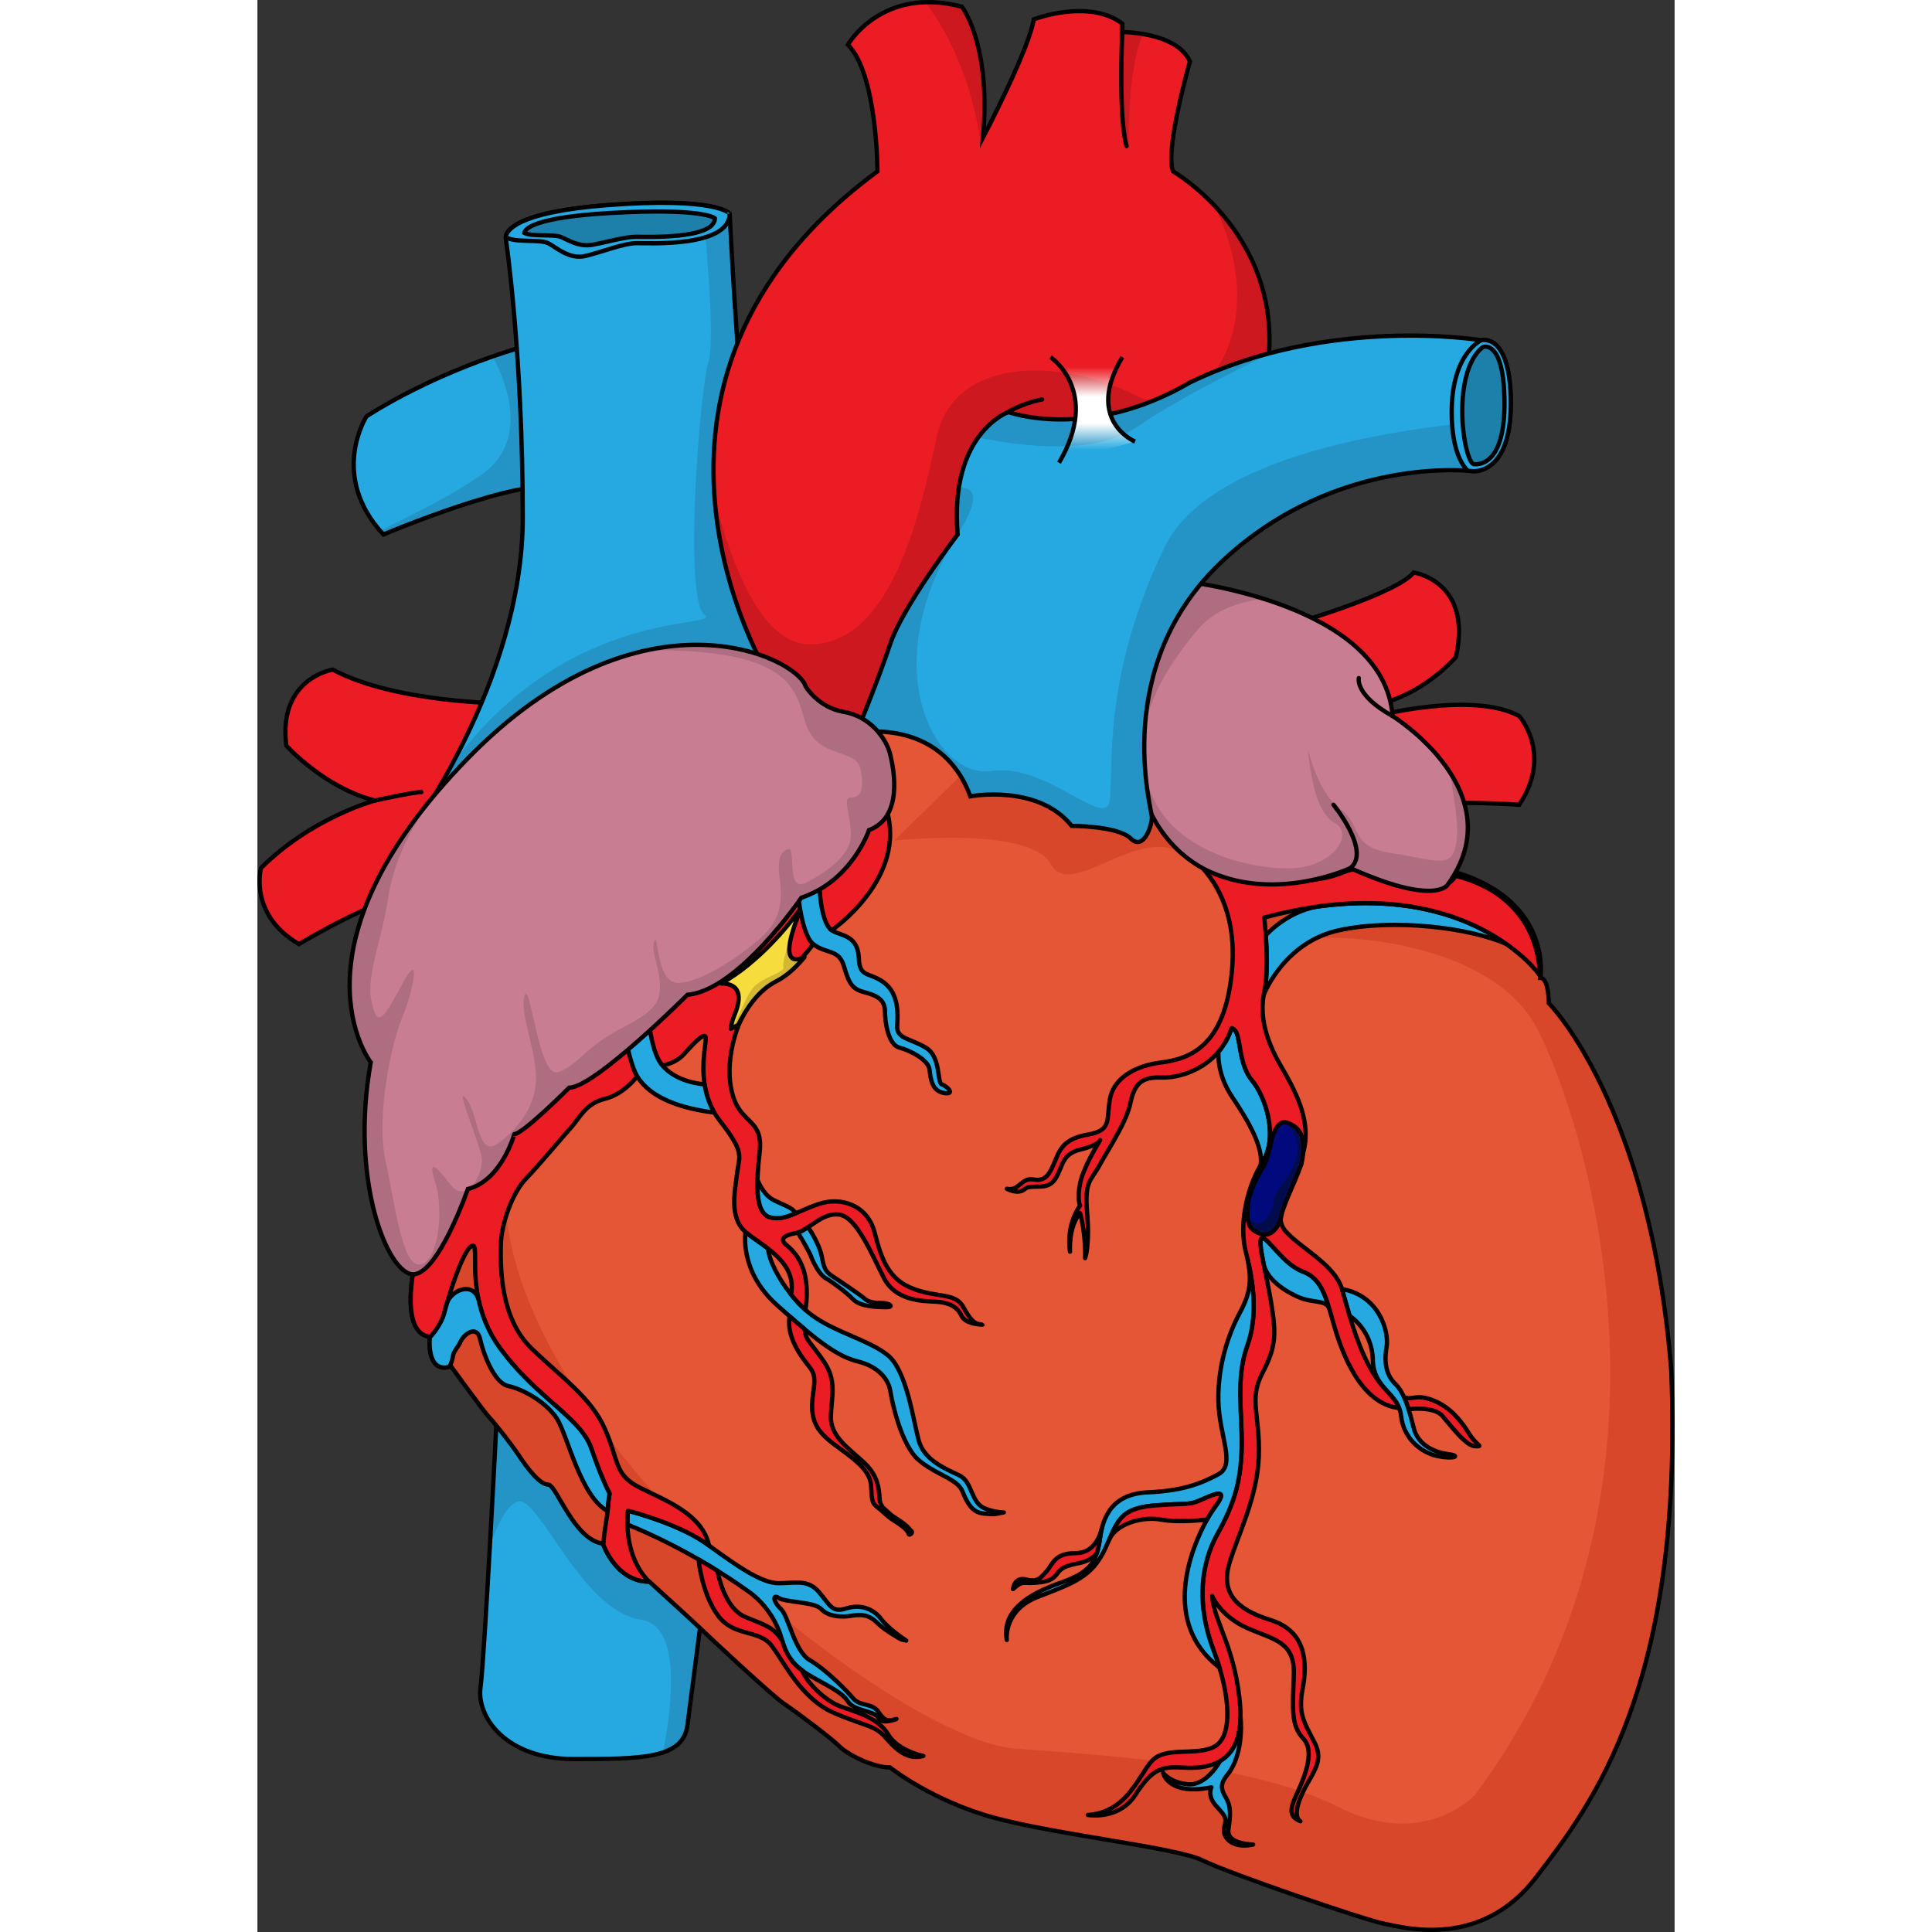 <?xml version="1.0" encoding="utf-8"?>
<!-- Created by: Science Figures, www.sciencefigures.org, Generator: Science Figures Editor -->
<svg version="1.1" id="Layer_1" xmlns="http://www.w3.org/2000/svg" xmlns:xlink="http://www.w3.org/1999/xlink" 
	 width="800px" height="800px" viewBox="0 0 330.833 451.016" enable-background="new 0 0 330.833 451.016"
	 xml:space="preserve">
<rect x="0" y="0" width="330.833" height="451.016" fill="#333333" stroke="none"/>
<g>
	<g>
		<path fill="#26A9E0" d="M63.915,80.421c0,0-19.714,4.929-38.443,16.757c0,0-8.871,13.8,3.943,27.6c0,0,32.529-13.8,41.4-10.843
			C79.686,116.893,81.658,77.464,63.915,80.421z"/>
		<path fill="#2394C5" d="M70.815,113.936c8.871,2.957,10.843-36.472-6.9-33.515c0,0-3.512,0.88-8.968,2.78
			c3.664,7.004,8.303,20.103-2.861,27.778c-8.951,6.154-17.58,9.767-23.374,13.003c0.231,0.266,0.455,0.531,0.702,0.797
			C29.414,124.779,61.943,110.979,70.815,113.936z"/>
		<path fill="none" stroke="#000000" stroke-miterlimit="10" d="M63.915,80.421c0,0-19.714,4.929-38.443,16.757
			c0,0-8.871,13.8,3.943,27.6c0,0,32.529-13.8,41.4-10.843C79.686,116.893,81.658,77.464,63.915,80.421z"/>
	</g>
	<g>
		<path fill="#26A9E0" d="M56.029,327.837c0,0-3.008,59.497-3.943,66.043c-0.986,6.9,5.914,16.757,21.686,16.757
			s25.629,0,26.614-7.886l6.9-53.229C107.286,349.523,87.572,316.994,56.029,327.837z"/>
		<path fill="#2394C5" d="M100.386,402.752l6.9-53.229c0,0-19.714-32.529-51.258-21.686c0,0-0.833,16.471-1.758,33.033
			c1.622-4.631,4.008-9.826,6.687-10.362c4.929-0.986,14.786,25.629,28.586,27.6c9.359,1.337,7.384,19.448,5.143,30.966
			C97.989,407.959,99.974,406.052,100.386,402.752z"/>
		<path fill="none" stroke="#000000" stroke-miterlimit="10" d="M56.029,327.837c0,0-3.008,59.497-3.943,66.043
			c-0.986,6.9,5.914,16.757,21.686,16.757s25.629,0,26.614-7.886l6.9-53.229C107.286,349.523,87.572,316.994,56.029,327.837z"/>
	</g>
	<path fill="#EC1C24" stroke="#000000" stroke-miterlimit="10" d="M58,164.208c0,0-25.629,0-40.415-7.886
		c0,0-12.814,1.971-10.843,17.743c0,0,8.871,9.857,20.7,12.814c0,0-14.786,3.943-26.614,15.772c0,0-2.957,10.843,8.871,17.743
		c0,0,19.714-11.829,25.629-10.843c5.914,0.986,21.686-18.729,21.686-18.729L58,164.208z"/>
	<g>
		<path fill="#26A9E0" d="M35.329,194.765c0,0,26.614-35.486,26.614-73.929S58,55.778,58,55.778s-1.971-5.914,23.657-7.886
			s28.586,1.971,28.586,1.971s1.971,39.429,2.957,39.429c0.986,0,19.714,52.243,19.714,52.243l-2.957,34.5l-36.472,24.643
			l-39.429,5.914L35.329,194.765z"/>
		<path fill="#2394C5" d="M113.201,89.293c-0.986,0-2.957-39.429-2.957-39.429s-0.935-1.246-6.304-1.987
			c1.019,10.573,2.85,32.066,1.376,36.487c-1.971,5.914-5.914,55.2-0.986,59.143c4.312,3.449-31.516-2.471-58.965,35.073
			c-4.008,7.416-7.581,12.723-9.163,14.97c-0.228,0.444-0.458,0.881-0.684,1.334l18.54,11.709l39.429-5.914l36.472-24.643
			l2.957-34.5C132.915,141.536,114.187,89.293,113.201,89.293z"/>
		<path fill="none" stroke="#000000" stroke-miterlimit="10" d="M35.329,194.765c0,0,26.614-35.486,26.614-73.929
			S58,55.778,58,55.778s-1.971-5.914,23.657-7.886s28.586,1.971,28.586,1.971s1.971,39.429,2.957,39.429
			c0.986,0,19.714,52.243,19.714,52.243l-2.957,34.5l-36.472,24.643l-39.429,5.914L35.329,194.765z"/>
	</g>
	<path fill="#26A9E0" stroke="#000000" stroke-miterlimit="10" d="M81.658,47.892c-21.383,1.645-23.551,6.032-23.683,7.441
		c1.997,1.43,7.912,0.445,9.883,1.43s4.929,3.943,8.871,2.957s8.871-2.957,11.829-2.957c2.957,0,21.686,0.986,21.686-6.9
		C110.244,49.864,107.286,45.921,81.658,47.892z"/>
	<path fill="#1C80AB" stroke="#000000" stroke-miterlimit="10" d="M82.469,49.717c-18.196,1.031-20.04,3.781-20.153,4.665
		c1.7,0.897,6.732,0.279,8.41,0.897c1.678,0.618,4.194,2.472,7.549,1.854c3.355-0.618,7.549-1.854,10.065-1.854
		s18.453,0.618,18.453-4.326C106.794,50.953,104.277,48.481,82.469,49.717z"/>
	<path fill="#EC1C24" stroke="#000000" stroke-miterlimit="10" d="M261.059,167.165c0,0,22.672-5.914,33.515,0
		c0,0,7.886,8.871,0,20.7c0,0-14.786-0.986-21.686,0C265.988,188.851,252.187,170.122,261.059,167.165z"/>
	<path fill="#EC1C24" stroke="#000000" stroke-miterlimit="10" d="M242.33,145.479c0,0,23.657-6.9,27.6-11.829
		c0,0,13.8,1.971,9.857,19.714c0,0-9.857,11.829-24.643,11.829C240.359,165.193,242.33,145.479,242.33,145.479z"/>
	<g>
		<path fill="#E45635" d="M37.3,292.351c0,0-4.929,18.729,2.957,19.714c0,0-0.986,8.871,4.929,6.9c0,0,7.886,10.843,8.871,11.829
			s4.929,5.914,6.9,8.871c1.971,2.957,4.929,6.9,6.9,6.9s5.914,12.814,12.814,13.8c0,0,2.957,8.871,10.843,8.871
			c0,0,10.843,9.857,11.829,10.843c0.986,0.986,16.757,15.772,19.714,17.743c2.957,1.971,10.843,7.886,12.814,9.857
			c1.971,1.971,7.886,4.929,11.829,4.929c0,0,9.857,7.886,24.643,11.829c14.786,3.943,42.386,6.9,48.3,9.857
			c5.914,2.957,37.457,13.8,42.386,14.786c4.929,0.986,22.672,5.914,35.486-10.843c12.814-16.757,34.5-44.357,31.543-118.287
			c-4.929-62.1-28.586-85.758-28.586-85.758s0-5.914-1.971-5.914c0,0,2.957-17.743-19.714-24.643
			c-22.672-6.9-99.558-45.343-127.158-36.472S39.272,238.137,37.3,292.351z"/>
		<path fill="#D9472B" d="M330.059,319.952c-4.929-62.1-28.586-85.758-28.586-85.758s0-5.914-1.971-5.914
			c0,0,2.957-17.743-19.714-24.643c-17.497-5.325-67.283-29.434-101.786-36.085l-29.338,28.672c0,0,31.566-3.43,36.495,5.441
			s20.7-9.857,31.543-1.971c10.843,7.886,10.843,26.614,17.743,21.686c6.9-4.929,52.736-4.436,64.565,19.222
			s37.457,108.429-14.786,178.416c0,0-11.829,12.814-31.543,2.957s-49.286-11.829-75.901-13.8
			C150.165,406.202,62.929,338.68,58,282.494c-1.185-13.511-4.597-21.483-9.091-25.813c-6.831,11.847-11.183,23.943-11.61,35.671
			c0,0-4.929,18.729,2.957,19.714c0,0-0.986,8.871,4.929,6.9c0,0,7.886,10.843,8.871,11.829s4.929,5.914,6.9,8.871
			c1.971,2.957,4.929,6.9,6.9,6.9s5.914,12.814,12.814,13.8c0,0,2.957,8.871,10.843,8.871c0,0,10.843,9.857,11.829,10.843
			c0.986,0.986,16.757,15.772,19.714,17.743c2.957,1.971,10.843,7.886,12.814,9.857c1.971,1.971,7.886,4.929,11.829,4.929
			c0,0,9.857,7.886,24.643,11.829c14.786,3.943,42.386,6.9,48.3,9.857c5.914,2.957,37.457,13.8,42.386,14.786
			c4.929,0.986,22.672,5.914,35.486-10.843C311.331,421.481,333.017,393.881,330.059,319.952z"/>
		<path fill="none" stroke="#000000" stroke-miterlimit="10" d="M37.3,292.351c0,0-4.929,18.729,2.957,19.714
			c0,0-0.986,8.871,4.929,6.9c0,0,7.886,10.843,8.871,11.829s4.929,5.914,6.9,8.871c1.971,2.957,4.929,6.9,6.9,6.9
			s5.914,12.814,12.814,13.8c0,0,2.957,8.871,10.843,8.871c0,0,10.843,9.857,11.829,10.843c0.986,0.986,16.757,15.772,19.714,17.743
			c2.957,1.971,10.843,7.886,12.814,9.857c1.971,1.971,7.886,4.929,11.829,4.929c0,0,9.857,7.886,24.643,11.829
			c14.786,3.943,42.386,6.9,48.3,9.857c5.914,2.957,37.457,13.8,42.386,14.786c4.929,0.986,22.672,5.914,35.486-10.843
			c12.814-16.757,34.5-44.357,31.543-118.287c-4.929-62.1-28.586-85.758-28.586-85.758s0-5.914-1.971-5.914
			c0,0,2.957-17.743-19.714-24.643c-22.672-6.9-99.558-45.343-127.158-36.472S39.272,238.137,37.3,292.351z"/>
	</g>
	<g>
		<g>
			<path fill="#EC1C24" stroke="#000000" stroke-linecap="round" stroke-linejoin="round" stroke-miterlimit="10" d="
				M284.265,337.619c-0.799-0.029-1.751-0.664-2.751-1.578c-1.712-1.568-3.548-3.952-4.867-5.473
				c-2.077-2.403-7.915-1.587-7.915-1.587c-0.317-1.008-0.663-1.96-1.057-2.817c2.011,0.808,2.722-0.884,6.895,0.779
				c3.827,1.539,6.233,4.521,7.898,7.107c0.152,0.231,0.297,0.462,0.431,0.684C284.581,337.466,286.429,337.705,284.265,337.619z"/>
			<path fill="#26A9E0" stroke="#000000" stroke-linecap="round" stroke-linejoin="round" stroke-miterlimit="10" d="
				M275.609,339.947c-0.944-0.185-1.923-0.528-2.885-1.039c-2.771-1.471-5.279-4.28-5.733-8.339
				c-0.076-0.692-0.239-1.317-0.46-1.875c-0.721-1.816-2.087-3.087-3.347-4.539c-0.01-0.01-0.017-0.019-0.017-0.029
				c-1.434-1.636-2.712-3.52-2.78-6.703c-0.163-6.887-5.281-10.157-5.281-10.157l-0.105,0.029c-0.713-2.357-1.308-4.568-1.828-6.376
				c8.733,1.519,11.061,9.936,10.416,13.619c-0.643,3.691,0,6.577,2.087,8.578c0.789,0.76,1.444,1.809,2.001,3.048
				c0.394,0.857,0.74,1.809,1.057,2.817c0.435,1.356,0.808,2.819,1.183,4.309c0.694,2.771,2.656,4.406,4.809,5.31
				c0,0,0.01,0,0.029,0.01c1.088,0.451,2.213,0.721,3.26,0.855C281.139,339.869,279.293,340.667,275.609,339.947z"/>
			<path fill="#26A9E0" stroke="#000000" stroke-linecap="round" stroke-linejoin="round" stroke-miterlimit="10" d="
				M291.554,220.373c-8.414-3.769-26.207-6.011-39.104-3.202c-12.492,2.722-17.245,14.348-17.532,15.069
				c0.029-0.239,0.076-0.49,0.134-0.731c0.789-3.548,0.608-9.281,0.356-13.167c0,0,4.472-5.22,11.696-6.654
				c0.845-0.124,1.682-0.229,2.51-0.326C270.097,209.015,283.688,214.805,291.554,220.373z"/>
			<path fill="#26A9E0" stroke="#000000" stroke-linecap="round" stroke-linejoin="round" stroke-miterlimit="10" d="
				M244.036,296.831c3.569,1.337,4.904,4.338,6.184,8.665c-0.828-2.211-3.742-1.115-7.474-2.817
				c-3.835-1.76-7.202-4.482-7.857-7.608c0-0.008,0-0.008,0-0.017c-0.713-3.55-1.105-6.136-0.241-6.031
				C236.177,289.215,239.544,295.149,244.036,296.831z"/>
			<path fill="#26A9E0" stroke="#000000" stroke-linecap="round" stroke-linejoin="round" stroke-miterlimit="10" d="
				M232.167,252.188c3.212,3.847,6.233,13.147,2.481,19.071c-0.153,0.251-0.307,0.499-0.46,0.75
				c0.721-4.193-2.992-10.53-6.666-15.974c-3.684-5.454-3.163-10.511-3.163-10.511c0.152-0.185,0.297-0.365,0.441-0.55
				c3.367-4.491,1.923-5.771,3.367-4.491C229.608,241.773,228.965,248.342,232.167,252.188z"/>
			<path fill="#EC1C24" stroke="#000000" stroke-linecap="round" stroke-linejoin="round" stroke-miterlimit="10" d="
				M279.746,204.458c-0.781,1.193-1.694,1.941-2.675,2.116c-6.501,1.152-17.301-1.867-19.619-3.145
				c-1.018-0.558-1.809-0.511-2.778-0.221c0,0.01-0.01,0.01-0.01,0.01c-1.251,0.385-2.79,1.203-5.463,1.731
				c-4.193,0.818-19.504,3.347-30.555-4.193c1.088,0.828,10.388,8.414,8.877,25.63c-1.605,18.274-10.231,20.832-16.571,21.64
				c-1.991,0.249-3.827,0.721-5.442,1.403c-3.53,1.482-5.965,3.954-6.522,7.253c-0.798,4.809,0.482,7.212-5.125,8.174
				c-5.606,0.962-6.568,3.52-7.693,6.252c-1.126,2.722-2.088,4.808-4.974,4.241c-2.885-0.558-3.365,2.807-6.25,2.164
				c0,0,2.567,1.451,4.173,0.085c1.597-1.366,5.127,0.558,7.051-2.25c1.923-2.8,1.356-5.848,5.885-6.973
				c3.04-0.75,4.116-1.5,4.491-1.914c0.097-0.163,0.165-0.27,0.192-0.309c-0.01,0.039-0.049,0.146-0.192,0.309
				c-0.818,1.337-3.836,6.452-4.491,9.771c-0.76,3.847,0,5.203,0,5.203s-3.318,4.136-2.357,10.773c0,0-0.412-5.858,2.357-8.993
				c0,0,1.326,4.558,1.164,10.493c0,0,1.124-2.866,0.481-10.493c-0.634-7.626,0.806-7.367,2.885-11.185
				c1.135-2.077,2.895-4.857,4.404-7.684c0,0,0,0,0.01-0.01c1.269-2.366,2.366-4.76,2.798-6.819
				c0.962-4.529,2.598-6.126,7.156-5.972c4.358,0.155,9.992-1.894,13.408-6.019c0.152-0.185,0.297-0.365,0.441-0.55
				c3.367-4.491,1.923-5.771,3.367-4.491c1.442,1.289,0.799,7.858,4,11.705c3.212,3.847,6.233,13.147,2.481,19.071
				c-0.153,0.251-0.307,0.499-0.46,0.75c-3.445,5.906-4.991,14.138-3.462,20.198c0.154,0.597,0.297,1.201,0.441,1.826
				c1.395,6.011,2.347,13.369-0.115,20.186c-2.732,7.53-1.125,15.869-1.288,23.563c-0.155,7.694-1.597,13.031-5.607,20.225
				c-2.328,4.173-3.625,9.108-3.52,14.589c0.066,3.954,0.874,8.195,2.559,12.628c0.519,1.376,0.979,2.732,1.385,4.049
				c2.673,8.867,2.566,16.3-1.069,18.397c-4.163,2.405-11.54-0.154-14.742,3.445c-0.346,0.394-0.694,0.835-1.03,1.327h-0.01
				c-2.798,4-5.722,10.684-13.868,11.251c0,0,4.309,0.769,8.039-1.624c1.096-0.703,2.145-1.673,3.021-3.021
				c3.847-5.934,5.932-6.732,11.059-6.413c2.481,0.153,5.945,0.124,8.743-1.519c2.654-1.558,4.721-4.56,4.779-10.223
				c0.019-0.694,0-1.424-0.058-2.203c-0.962-13.783-6.087-19.869-6.569-26.122c0,0,1.923,4.704,8.175,7.484
				c6.25,2.769,11.214,3.097,10.895,11.107c-0.317,8.012-0.643,11.704,2.242,14.744c1.125,1.193,1.376,2.893,1.154,4.75
				c-0.326,2.866-1.78,6.087-2.751,8.232c-1.539,3.377-1.896,5.137,0.886,6.262c-0.616-0.365-1.587-1.587,0.076-5.617
				c1.471-3.598,3.511-5.865,3.992-8.414c0.249-1.319,0.086-2.714-0.791-4.406c-2.567-4.972-3.847-6.732-2.72-12.665
				c1.115-5.933,0.797-13.301-7.54-15.869c-8.329-2.566-11.541-6.569-9.617-13.145c1.923-6.569,6.577-15.389,6.895-25.082
				c0.317-9.695-2.423-13.225,0.874-19.475c3.289-6.252,3.136-9.3,2.011-16.349c-0.49-3.058-1.222-6.338-1.77-9.052
				c0-0.008,0-0.008,0-0.017c-0.713-3.55-1.105-6.136-0.241-6.031c1.529,0.192,4.896,6.126,9.388,7.808
				c3.569,1.337,4.904,4.338,6.184,8.665c0.008,0.02,0.018,0.049,0.029,0.078c0.326,1.086,0.643,2.262,0.999,3.511
				c1.76,6.26,6.138,18.647,15.273,19.609h0.01c-0.721-1.816-2.087-3.087-3.347-4.539c-0.01-0.01-0.017-0.019-0.017-0.029
				c-3.895-4.136-6.396-10.954-8.166-16.831c-0.713-2.357-1.308-4.568-1.828-6.376c-1.605-5.617-9.464-9.464-12.982-13.32
				c-3.53-3.866,0.48-8.799,3.682-17.781c3.204-8.974-3.682-18.428-5.933-22.755c-2.143-4.136-3.991-9.301-3.029-14.784
				c0,0,0-0.01,0.01-0.039c0.029-0.239,0.076-0.49,0.134-0.731c0.789-3.548,0.608-9.281,0.356-13.167
				c-0.163-2.432-0.356-4.144-0.356-4.144c4.241-1.144,8.261-1.962,12.051-2.51c0.799-0.163,1.634-0.268,2.51-0.326
				c20.483-2.347,34.074,3.443,41.94,9.011c4.088,2.875,6.637,5.702,7.781,7.29C299.335,227.663,300.229,209.622,279.746,204.458z"
				/>
			<path fill="#26A9E0" stroke="#000000" stroke-linecap="round" stroke-linejoin="round" stroke-miterlimit="10" d="
				M231.167,294.033c1.395,6.011,2.347,13.369-0.115,20.186c-2.732,7.53-1.125,15.869-1.288,23.563
				c-0.155,7.694-1.597,13.031-5.607,20.225c-2.328,4.173-3.625,9.108-3.52,14.589c0.066,3.954,0.874,8.195,2.559,12.628
				c0.519,1.376,0.979,2.732,1.385,4.049h-0.01c-13.61-10.406-6.781-27.544-2.907-34.526c0.713-1.269,1.329-2.203,1.694-2.702
				c2.403-3.202,2.403-4.329-1.923-2.405c-4.329,1.925-2.732,1.127-11.542,1.77c-7.645,0.55-8.789,2.914-10.932,7.771
				c-0.01,0.019-0.019,0.039-0.031,0.056c-0.317,0.732-0.662,1.512-1.057,2.357c-3.048,6.501-7.213,7.925-15.55,11.129
				c-7.8,3-7.464,9.308-7.387,10.116c-1.211-6.905,5.174-10.761,12.512-13.338c5.454-1.916,7.491-3.791,8.501-6.907
				c0.365-1.105,0.596-2.357,0.798-3.818c0.095-0.664,0.212-1.317,0.375-1.943c0.039-0.153,0.068-0.28,0.097-0.365
				c0.375-1.414,0.923-2.703,1.71-3.827c0-0.01,0-0.01,0-0.019c1.714-2.444,4.521-4.068,9.04-4.251
				c7.694-0.317,12.178-1.933,16.361-4.212c4.173-2.279,0.144-8.945,0-17.216c-0.146-8.261,2.394-15.609,4.972-20.417
				C231.889,301.717,232.101,298.842,231.167,294.033z"/>
			<path fill="#26A9E0" stroke="#000000" stroke-linecap="round" stroke-linejoin="round" stroke-miterlimit="10" d="
				M225.705,427.973c-0.095-0.441-0.107-0.894,0.008-1.346c0.608-2.405,0.241-2.654-1.923-5.059
				c-2.164-2.403-1.076-4.327-1.076-4.327c-10.223,2.048-11.3-3.414-11.3-3.414s1.556,2.335,5.885,2.701
				c4.327,0.357,7.426-5.413,7.426-5.413c2.654-1.558,4.721-4.56,4.779-10.223h0.01c0.567,6.8-1.395,11.309-2.838,13.108
				c-1.442,1.797-2.164,3.009-0.721,5.413c1.442,2.405,1.203,4.204,0.721,7.696c-0.047,0.317-0.027,0.604,0.029,0.865
				c0.569,2.617,5.741,2.617,5.741,2.617C228.639,431.465,226.177,429.887,225.705,427.973z"/>
			<path fill="#EC1C24" stroke="#000000" stroke-linecap="round" stroke-linejoin="round" stroke-miterlimit="10" d="
				M221.435,349.64c4.327-1.923,4.327-0.797,1.923,2.405c-0.365,0.499-0.981,1.434-1.694,2.702c0,0-6.452,0.779-10.713,0
				c-4.251-0.779-10.26,0.884-11.991,4.434c2.143-4.857,3.287-7.222,10.932-7.771C218.703,350.766,217.106,351.565,221.435,349.64z"
				/>
			<path fill="#EC1C24" stroke="#000000" stroke-linecap="round" stroke-linejoin="round" stroke-miterlimit="10" d="
				M195.939,362.594c-0.115,0.183-1.144,1.675-3.999,2.279c-3.049,0.635-4.165,0.962-5.29,2.559
				c-1.125,1.607-2.722,1.885-5.288,2.069c-2.568,0.181-2.722-0.608-4.974,1.471c0,0,0.289-2.963,3.048-2.252
				c2.761,0.713,3.367-0.365,4.81-1.941c1.442-1.587,1.759-4.204,6.732-4.204c4.501,0,5.74-4.249,6.144-5.741
				c-0.163,0.626-0.28,1.278-0.375,1.943c-0.202,1.461-0.433,2.712-0.798,3.818H195.939z"/>
			<path fill="#26A9E0" stroke="#000000" stroke-linecap="round" stroke-linejoin="round" stroke-miterlimit="10" d="
				M124.581,302.199c1.028,1.288,2.163,2.52,3.355,3.577v0.01c0.481,0.433,0.981,0.847,1.49,1.222
				c5.366,4.01,13.464,5.846,17.793,9.415c4.327,3.567,5.847,14.944,7.136,19.753c0.933,3.501,3.905,5.473,6.655,6.868
				c0,0.01,0,0.01,0,0.01c1.029,0.519,2.029,0.962,2.874,1.383c3.126,1.521,2.568,6.33,5.933,7.694
				c3.367,1.358,5.531,0.723,3.847,1.039c-1.682,0.319-1.364,0.404-4.086,0.163c-2.722-0.239-3.847-2.403-5.049-5.288
				c-0.289-0.694-0.798-1.271-1.452-1.789c-2.078-1.663-5.684-2.809-8.722-5.424c-4.011-3.452-6.174-13.31-6.578-15.955
				c-0.394-2.644-2.481-5.77-7.608-7.049c-3.711-0.925-7.327-3.272-12.376-7.494c-1.115-0.933-2.308-1.953-3.579-3.077
				c-0.942-0.826-1.942-1.712-2.99-2.654c-8.85-7.935-7.271-17.004-7.271-17.004c0.067,0.058,0.135,0.117,0.201,0.173
				c1.453,1.164,3.309,2.347,5.069,3.713v0.01C119.405,294.072,121.55,298.418,124.581,302.199z"/>
			<path fill="#EC1C24" stroke="#000000" stroke-linecap="round" stroke-linejoin="round" stroke-miterlimit="10" d="
				M104.393,253.15c-0.808-5.298,0.424-10.002,0.269-10.944c-0.24-1.444-3.01,1.568-5.048,3.847
				c-2.05,2.289-5.087,2.664-5.087,2.664c-3.059-3.518-10.404-20.93-10.404-20.93c5.99-5.175,7.886-7.886,7.886-7.886
				c12.56-3.029,30.263-8.383,33.515-12.814l1.971-1.971c-0.184,0.239-0.711,12.855,2.25,15.258c0,0-3.607,5.29-7.935,7.453
				c-4.328,2.164-7.126,6.569-8.895,10.177c-1.76,3.607-3.925,11.542-1.838,18.033c2.077,6.491,7.051,5.213,6.165,12.984
				c-0.258,2.26-0.443,4.404-0.499,6.328c-0.135,4.713,0.519,8.137,2.905,8.819c1.972,0.567,3.837-0.029,6.048-0.952
				c1.29-0.538,2.693-1.183,4.3-1.78c0.365-0.134,0.73-0.268,1.114-0.394c5.049-1.682,11.302,0.163,12.984,6.732
				c1.682,6.569,3.366,10.897,8.973,13.062c5.616,2.162,9.857,0.884,11.705,4.251c1.846,3.365,2.721,4.01,4.25,4.086
				c1.52,0.078-3.607,0.319-4.654-1.999c-1.039-2.327-3.279-3.126-5.848-3.289c-1.384-0.087-4-0.058-6.569-0.894
				c-2.191-0.703-4.366-2.05-5.693-4.636c-2.885-5.607-6.415-14.35-10.503-14.83c-1.875-0.223-3.548,0.575-5.086,1.537
				c-0.75,0.482-1.472,1.001-2.164,1.473c-0.01,0-0.01,0-0.01,0c-0.808,0.538-1.578,1.001-2.327,1.21
				c-0.144,0.049-0.28,0.087-0.424,0.107c-2.807,0.482-3.693,1.366-2.568,2.491c1.125,1.115,6.366,4.309,4.761,15.436
				c-1.192-1.057-2.328-2.289-3.355-3.577c0.921-4.896-2.031-8.127-5.358-10.705v-0.01c-1.76-1.366-3.616-2.549-5.069-3.713
				c-0.066-0.056-0.134-0.115-0.201-0.173c-3.953-3.404-2.432-9.751-1.963-13.771c0.481-4.088,1.923-4.57-4.088-12.263
				c-0.47-0.596-0.884-1.21-1.24-1.836C105.402,257.584,104.729,255.314,104.393,253.15z"/>
			<path fill="#26A9E0" stroke="#000000" stroke-linecap="round" stroke-linejoin="round" stroke-miterlimit="10" d="
				M105.432,360.817c6.491,4.711,12.223,8.77,16.223,8.77c3.752,0,6.367-0.798,8.762,1.376c0.212,0.192,0.424,0.414,0.635,0.653
				c2.567,2.973,3.019,4.945,6.357,3.876c3.328-1.057,6.357,0.01,8.174,2.434c1.818,2.413,5.887,5.057,5.887,5.057l-1.126-0.239
				c0,0-3.77-2.001-5.693-3.925c-1.923-1.923-3.684-2.009-6.165-1.607c-1.048,0.173-2.164,0.212-3.221,0.068
				c-1.451-0.183-2.79-0.701-3.674-1.673c-1.519-1.682-8.252-1.519-9.858-2.559c-1.607-1.049-1.279,0.962,0.481,2.559
				c1.76,1.605,3.125,9.858,6.732,11.945c3.607,2.087,8.415,6.895,10.098,8.896c1.682,1.999,4.492,0.962,6.011,3.289
				c1.519,2.318,2.481,1.999,3.847,1.595c1.366-0.394-2.557,1.232-3.616,0.117c-0.136-0.146-0.268-0.319-0.394-0.511
				c-1.039-1.682-5.685-1.442-7.126-3.847c-1.443-2.403-7.146-4.731-9.829-6.578c-0.27-0.183-0.529-0.365-0.779-0.558
				c-2.164-1.615-3.606-3.375-4.674-7.029c-0.038-0.115-0.078-0.231-0.106-0.346c-1.202-4.329-4.01-8.387-7.617-10.965
				c-1.432-1.018-3.952-2.798-7.365-4.923c-1.339-0.828-2.8-1.721-4.397-2.635c-4.607-2.656-10.251-5.58-16.619-8.166
				c-0.027-0.981,0-2.038,0.107-3.173l0.288,0.027c0,0,11.559,2.905,18.225,7.752C105.143,360.605,105.288,360.71,105.432,360.817z"
				/>
			<path fill="#26A9E0" stroke="#000000" stroke-linecap="round" stroke-linejoin="round" stroke-miterlimit="10" d="
				M146.796,305.16c-4.707-0.014-6.713-0.721-7.993-2.077c-1.278-1.366-4.645-3.847-6.087-4.655
				c-1.443-0.799-2.885-3.52-3.452-5.049c-0.558-1.519-3.097-5.636-3.097-5.636c0.75-0.21,1.519-0.672,2.327-1.21c0,0,0,0,0.01,0
				c0.22,0,2.617,3.847,3.164,6.452c0.567,2.646,0.644,3.684,2.49,4.886c1.838,1.203,6.745,4.516,7.629,5.324
				c0.875,0.799,2.242,0.986,3.943,0.986C147.701,304.18,148.687,305.166,146.796,305.16z"/>
			<path fill="#EC1C24" stroke="#000000" stroke-linecap="round" stroke-linejoin="round" stroke-miterlimit="10" d="
				M155.47,409.913c-2.087,0.587-3.925,0.095-5.77-1.288c-0.925-0.694-1.838-1.607-2.8-2.722c-2.885-3.367-4.894-2.8-12.424-6.089
				c-7.53-3.289-11.465-11.704-14.426-15.628c-2.963-3.923-8.896-1.923-12.656-7.212c-3.771-5.29-4.397-12.916-4.397-12.916
				c1.597,0.913,3.058,1.807,4.397,2.635c0,0,1.432,8.675,6.481,10.761c5.047,2.087,6.617,2.444,8.597,5.473h0.01
				c1.069,3.654,2.51,5.415,4.674,7.029c0.941,2.568,5.232,7.051,9.001,8.416c2.914,1.057,6.55,2.019,9.118,4.232
				c0.75,0.624,1.413,1.376,1.943,2.26C149.547,408.788,155.47,409.913,155.47,409.913z"/>
			<path fill="#EC1C24" stroke="#000000" stroke-linecap="round" stroke-linejoin="round" stroke-miterlimit="10" d="
				M152.435,357.259c-0.693-1.127-2.292-2.155-3.98-3.233c-0.701-0.447-1.715-1.502-2.446-2.112c-0.387-0.546-0.659-1.1-0.713-1.63
				c-0.202-2.019-0.126-4.529-2.242-7.27v-0.01c-0.404-0.529-0.884-1.067-1.471-1.607c-3.627-3.375-7.954-6.135-7.714-10.944
				c0.24-4.809,1.328-8.176-1.557-12.502c-2.885-4.329-4.48-5.127-4.519-7.618c-1.115-0.933-2.308-1.953-3.579-3.077v0.01
				c0.115,0.107-0.942,3.107,1.953,8.032c2.894,4.933,4.463,4.01,3.616,9.578c-0.836,5.578,0,8.463,4.087,11.704
				c2.954,2.337,6.407,4.434,8.186,7.012c0.692,0.981,1.125,2.038,1.191,3.212c0.222,3.872,0.146,4.082,2.102,5.541
				c0.903,0.789,2.125,1.914,2.718,2.293c1.805,1.15,3.671,2.339,3.974,3.462C152.181,358.618,153.376,357.65,152.435,357.259z"/>
			<path fill="#EC1C24" stroke="#000000" stroke-linecap="round" stroke-linejoin="round" stroke-miterlimit="10" d="
				M147.219,190.329c3.529,15.484-13.167,26.842-13.167,26.842c-1.99-1.212-5.222-8.378-4.587-13.042
				c9.425-4.519,8.871-13.8,8.871-13.8C141.294,177.515,146.306,191.868,147.219,190.329z"/>
			<path fill="#26A9E0" stroke="#000000" stroke-linecap="round" stroke-linejoin="round" stroke-miterlimit="10" d="
				M120.53,280.156c2.568,1.288,4.165,1.624,5.164,3.058c-2.211,0.923-4.076,1.519-6.048,0.952c-2.386-0.682-3.04-4.105-2.905-8.819
				C116.742,275.425,117.963,278.877,120.53,280.156z"/>
			<path fill="#EC1C24" stroke="#000000" stroke-linecap="round" stroke-linejoin="round" stroke-miterlimit="10" d="
				M89.351,347.322c-6.089-3.048-4.886-6.097-8.175-13.627c-3.28-7.53-10.098-12.02-17.263-18.993
				c-7.175-6.973-7.175-18.591-7.097-23.918c0.077-5.319,2.885-12.551,5.847-15.589c2.972-3.048,8.82-10.099,10.665-12.108
				c1.837-2.001,3.204-5.444,7.771-6.569c4.568-1.127,7.56-5.261,7.56-5.261c-2.107-3.501-1.581-9.669-1.581-9.669
				c-4,3.009-15.084-1.62-20.7,0.986c0,0-6.404,11.579-11.829,15.772c0,0-2.211,10.092-9.857,14.786c0,0-3.987,15.506-7.342,18.368
				c-0.015,0.284-0.041,0.57-0.051,0.854c0,0-4.929,18.729,2.957,19.714c0,0-0.001,0.01-0.002,0.019
				c0.714-0.231,1.262-0.429,1.481-0.512c0.769-0.278,1.288-2.681,1.856-4.93c0.163-0.674,0.377-1.453,0.617-2.289
				c1.52-5.32,4.279-13.091,5.972-13.551c1.318-0.367-0.116,5.279,1.443,12.597c0.75,3.52,2.182,7.435,4.962,11.253
				c3.742,5.145,7.82,8.877,11.426,12.079c4.655,4.107,8.531,7.311,9.935,11.416c2.491,7.299,4.269,10.503,4.269,10.503
				s-0.346,1.692-0.46,4.096c-0.048,1.017-0.808,4.536-1.003,7.836c0.489,1.299,3.556,8.6,10.692,8.65
				c-1.387-1.335-4.887-5.467-5.065-13.341c-0.027-0.981,0-2.038,0.107-3.173l0.288,0.027c0,0,11.559,2.905,18.225,7.752
				c0.144,0.107,0.288,0.212,0.433,0.319C103.874,353.488,95.448,350.362,89.351,347.322z"/>
			<path fill="#26A9E0" stroke="#000000" stroke-linecap="round" stroke-linejoin="round" stroke-miterlimit="10" d="
				M104.393,253.15c0.336,2.164,1.009,4.434,2.269,6.579c-11.118-1.385-15.955-5.079-18.002-8.473
				c-2.107-3.501-3.552-13.612-3.552-13.612c1.634-1.232,4.568-1.803,5.914-2.957c0,0,0.445,10.511,3.504,14.03
				C96.324,250.793,99.344,252.612,104.393,253.15z"/>
			<path fill="#26A9E0" stroke="#000000" stroke-linecap="round" stroke-linejoin="round" stroke-miterlimit="10" d="
				M68.011,326.731c-3.606-3.202-7.684-6.934-11.426-12.079c-2.78-3.818-4.212-7.732-4.962-11.253
				c-1.271-4.366-6.435-2.269-7.415,0.954c-0.24,0.835-0.454,1.615-0.617,2.289c-0.478,1.896-2.319,4.594-3.347,5.564
				c-0.092,1.082-0.514,8.229,4.566,6.868c0.372-0.634,0.677-1.493,0.868-2.651c0.165-1.003,1.213-2.021,1.647-3.04
				c0.895-2.116,3.924-4.066,4.635-0.865c0.712,3.202,3.203,10.319,6.578,11.032c2.116,0.443,5.069,1.799,7.589,3.703
				c1.509,1.144,2.874,2.481,3.808,3.952c2.491,3.915,5.49,18.177,11.82,21.542c0.115-2.403,0.46-4.096,0.46-4.096
				s-1.779-3.204-4.269-10.503C76.542,334.042,72.666,330.839,68.011,326.731z"/>
			<path fill="#26A9E0" stroke="#000000" stroke-linecap="round" stroke-linejoin="round" stroke-miterlimit="10" d="
				M149.364,244.37c-2.174-1.164-2.867-5.829-2.867-8.291c0-2.646-1.847-3.684-4.644-4.406c-2.809-0.721-3.693-1.768-4.896-6.009
				c-1.203-4.251-4.241-2.885-7.213-5.29c-2.962-2.403-3.804-13.642-3.62-13.881l1.077-1.541c0.99-0.317,3.361-0.399,4.235-0.822
				c-0.634,4.665,0.625,11.83,2.616,13.042c0.375,0.231,0.761,0.412,1.144,0.558c2.405,0.874,5.049,1.519,5.213,6.058
				c0.126,3.752,1.789,3.406,4.27,4.616c0.52,0.251,1.069,0.577,1.654,1.02c3.366,2.569,3.212,7.136,3.02,10.099
				c-0.183,2.972,3.078,2.886,6.683,5.041c3.606,2.143,2.559,8.183,3.76,8.587c1.202,0.404,3.289,2.481,0.481,2.001
				c-2.799-0.482-3.126-3.204-3.366-5.444c-0.24-2.25-4.481-4.492-7.05-5.145C149.69,244.514,149.518,244.446,149.364,244.37z"/>
		</g>
	</g>
	<g>
		<path fill="#C97D93" d="M215.716,135.622c0,0,47.315,4.929,49.286,31.543c0,0,28.586,17.743,12.814,39.429
			c0,0-2.957,4.929-22.672-3.943c0,0-16.757,7.886-32.529,0.986C206.844,196.736,195.016,172.093,215.716,135.622z"/>
		<path fill="#AF6D81" d="M278.663,180.738c-0.097,3.003,2.051,10.767,1.234,15.942c-1.032,6.53-4.643,4.019-14.96,2.511
			c-10.316-1.506-6.705-6.53-12.38-10.549c-5.675-4.019-7.738-16.579-7.221-12.56c0.515,4.019,1.546,13.565,6.19,16.076
			c4.643,2.513-0.517,10.551-10.833,10.551c-10.316,0-27.438-4.447-32.369-18.294c-4.933-13.845,1.937-26.418,11.22-37.471
			c3.864-4.599,9.782-6.499,15.377-7.154c-10.267-3.237-19.203-4.169-19.203-4.169c-20.7,36.472-8.871,61.115,6.9,68.015
			c15.772,6.9,32.529-0.986,32.529-0.986c19.714,8.871,22.672,3.943,22.672,3.943C284.993,196.725,282.984,187.673,278.663,180.738z
			"/>
		<path fill="none" stroke="#000000" stroke-miterlimit="10" d="M215.716,135.622c0,0,47.315,4.929,49.286,31.543
			c0,0,28.586,17.743,12.814,39.429c0,0-2.957,4.929-22.672-3.943c0,0-16.757,7.886-32.529,0.986
			C206.844,196.736,195.016,172.093,215.716,135.622z"/>
	</g>
	<g>
		<path fill="#EC1C24" d="M119.115,157.308c0,0-41.4-68.015,25.629-117.301c0,0,0-22.672-6.9-29.572c0,0,7.886-13.8,26.614-8.871
			c0,0,6.9,8.871,4.929,30.557c0,0,10.843-20.7,11.829-27.6c0,0,12.814-4.929,20.7,0.986v1.971c0,0,12.814,0,15.772,6.9
			c0,0-5.914,20.7-3.943,25.629c0,0,27.6,15.772,21.686,48.3c-5.914,32.529-102.515,89.701-102.515,89.701L119.115,157.308z"/>
		<g>
			<path fill="#CD181F" d="M204.873,92.25c-17.743-8.871-42.386-8.871-46.329,9.857s-10.843,48.3-29.572,48.3
				c-11.485,0-18.52-19.272-22.245-34.182c1.772,23.628,12.388,41.083,12.388,41.083l13.8,20.7c0,0,96.601-57.172,102.515-89.701
				c3.507-19.29-4.771-32.686-12.09-40.395C237.646,76.53,220.498,100.063,204.873,92.25z"/>
		</g>
		<g>
			<path fill="#CD181F" d="M205.35,37.538"/>
			<path fill="#CD181F" d="M206.801,7.951c-2.738-0.473-4.885-0.474-4.885-0.474V5.506c-0.263-0.197-0.532-0.38-0.805-0.554
				c-0.057,13.639,0.312,27.661,2.283,29.633C203.347,30.736,203.394,14.871,206.801,7.951z"/>
			<path fill="#CD181F" d="M155.937,0.52c4.602,6.132,10.644,16.889,12.957,33.08c0,0,0.224-0.899,0.568-2.425
				c1.687-20.991-5.004-29.611-5.004-29.611C161.315,0.736,158.484,0.446,155.937,0.52z"/>
		</g>
		<path fill="none" stroke="#000000" stroke-miterlimit="10" d="M119.115,157.308c0,0-41.4-68.015,25.629-117.301
			c0,0,0-22.672-6.9-29.572c0,0,7.886-13.8,26.614-8.871c0,0,6.9,8.871,4.929,30.557c0,0,10.843-20.7,11.829-27.6
			c0,0,12.814-4.929,20.7,0.986v1.971c0,0,12.814,0,15.772,6.9c0,0-5.914,20.7-3.943,25.629c0,0,27.6,15.772,21.686,48.3
			c-5.914,32.529-102.515,89.701-102.515,89.701L119.115,157.308z"/>
	</g>
	<g>
		<path fill="#26A9E0" d="M139.815,171.108c0,0,19.714-3.943,26.614,14.786c0,0,15.772-2.957,23.657,6.9c0,0,10.843,0,13.8,2.957
			c2.957,2.957,4.929-2.957,4.929-4.929c0-1.971-9.857-35.486,16.757-60.129s58.158-20.7,58.158-20.7s8.871,0.986,8.871-15.772
			s-6.9-14.786-6.9-14.786s-35.486-5.914-68.015,9.857c-23.657,13.8-42.386,6.9-42.386,6.9s-13.8,4.929-11.829,28.586
			c0,0-12.814,16.757-15.772,25.629C144.744,159.279,139.815,171.108,139.815,171.108z"/>
		<g>
			<path fill="#2394C5" d="M283.731,109.993c0,0,7.524,0.825,8.71-12.146c-24.575,1.721-70.015,7.874-80.667,29.889
				c-14.786,30.557-11.829,52.243-12.814,59.143c-0.986,6.9-14.786-8.871-27.6-6.9c-12.814,1.971-27.6-23.657-7.886-55.2
				c0,0-12.814,16.757-15.772,25.629c-2.957,8.871-7.886,20.7-7.886,20.7s19.714-3.943,26.614,14.786c0,0,15.772-2.957,23.657,6.9
				c0,0,10.843,0,13.8,2.957c2.957,2.957,4.929-2.957,4.929-4.929c0-1.971-9.857-35.486,16.757-60.129
				S283.731,109.993,283.731,109.993z"/>
			<path fill="#2394C5" d="M163.752,113.902c-0.476,3.092-0.629,6.685-0.28,10.877C168.65,116.494,167.806,113.63,163.752,113.902z"
				/>
		</g>
		<path fill="#2394C5" d="M205.366,99.643c8.409-5.781,21.3-12.402,31.505-17.325c-6.316,1.633-12.805,3.882-19.183,6.975
			c-23.657,13.8-42.386,6.9-42.386,6.9s-3.725,1.339-7.029,5.937C179.722,104.494,195.908,106.145,205.366,99.643z"/>
		<path fill="none" stroke="#000000" stroke-miterlimit="10" d="M139.815,171.108c0,0,19.714-3.943,26.614,14.786
			c0,0,15.772-2.957,23.657,6.9c0,0,10.843,0,13.8,2.957c2.957,2.957,4.929-2.957,4.929-4.929c0-1.971-9.857-35.486,16.757-60.129
			s58.158-20.7,58.158-20.7s8.871,0.986,8.871-15.772s-6.9-14.786-6.9-14.786s-35.486-5.914-68.015,9.857
			c-23.657,13.8-42.386,6.9-42.386,6.9s-13.8,4.929-11.829,28.586c0,0-12.814,16.757-15.772,25.629
			C144.744,159.279,139.815,171.108,139.815,171.108z"/>
	</g>
	<path fill="#FFFFFF" stroke="#000000" stroke-linecap="round" stroke-linejoin="round" stroke-miterlimit="10" d="M174.995,96.32
		c0,0,3.263-2.098,8.192-3.084"/>
	<path fill="none" stroke="#000000" stroke-linecap="round" stroke-linejoin="round" stroke-miterlimit="10" d="M201.916,7.478
		c0,0-0.986,19.714,0.986,26.614"/>
	<path fill="#26A9E0" stroke="#000000" stroke-miterlimit="10" d="M278.802,96.193c0,6.917,1.486,11.356,3.713,13.693
		c0.78,0.055,1.216,0.107,1.216,0.107s8.871,0.986,8.871-15.772s-6.9-14.786-6.9-14.786S278.802,82.393,278.802,96.193z"/>
	<path fill="#1C80AB" stroke="#000000" stroke-miterlimit="10" d="M281.266,96.04c0,6.217,1.479,11.981,2.652,12.307
		c0.557,0.049,7.205,0.982,7.205-14.079s-4.929-13.29-4.929-13.29S281.266,83.636,281.266,96.04z"/>
	<path fill="none" stroke="#000000" stroke-linecap="round" stroke-linejoin="round" stroke-miterlimit="10" d="M257.116,158.293
		c0,0-0.986,3.943,7.886,8.871"/>
	<path fill="none" stroke="#000000" stroke-linecap="round" stroke-linejoin="round" stroke-miterlimit="10" d="M251.202,187.865
		c0,0,8.872,10.843,3.943,14.786"/>
	<path fill="#FFFFFF" stroke="#000000" stroke-linecap="round" stroke-linejoin="round" stroke-miterlimit="10" d="M38.286,184.908
		c-1.971,0-10.843,1.971-10.843,1.971"/>
	<g>
		<linearGradient id="SVGID_1_" gradientUnits="userSpaceOnUse" x1="195.016" y1="108.022" x2="195.016" y2="83.378">
			<stop  offset="0.122" style="stop-color:#FFFFFF;stop-opacity:0"/>
			<stop  offset="0.374" style="stop-color:#FFFFFF"/>
			<stop  offset="0.625" style="stop-color:#FFFFFF"/>
			<stop  offset="0.904" style="stop-color:#FFFFFF;stop-opacity:0"/>
		</linearGradient>
		<path fill="url(#SVGID_1_)" d="M185.158,83.378c0,0,11.829,7.886,1.971,24.643l17.743-4.929c0,0-11.829-4.929-2.957-19.714
			H185.158z"/>
		<path fill="none" stroke="#000000" stroke-miterlimit="10" d="M204.873,103.093c0,0-11.829-4.929-2.957-19.714"/>
		<path fill="none" stroke="#000000" stroke-miterlimit="10" d="M185.158,83.378c0,0,11.829,7.886,1.971,24.643"/>
	</g>
	<g>
		<path fill="#C97D93" d="M49.129,277.566c0,0-6.972,20.115-12.851,19.915s-14.75-21.886-9.821-49.486
			c0,0-20.664-26.579,22.672-70.972c40.415-41.4,76.886-23.657,78.858-16.757c0,0,2.957,4.929,8.871,5.914
			c5.914,0.986,9.857,5.914,10.843,9.857s2.957,14.786-4.929,17.743c0,0-3.943,11.829-15.772,15.772
			c0,0-14.786,21.686-26.614,22.672c0,0-21.686,21.686-27.6,21.686c0,0-10.843,10.843-12.814,10.843
			C59.972,264.751,57.015,275.594,49.129,277.566z"/>
		<g>
			<path fill="#AF6D81" d="M49.094,277.664c-1.215,0.742-2.615,0.651-3.928-1.02c-3.578-4.555-5.53-6.507-3.578-0.325
				c1.952,6.184,0.65,18.22-3.579,18.871c-4.23,0.651-5.856-13.99-8.134-24.401c-2.277-10.411,1.626-27.981,3.904-33.187
				c2.277-5.206,4.88-16.918,0-7.809c-4.88,9.11-5.856,9.761-7.159,3.904c-1.302-5.856,2.604-14.966,3.904-24.078
				c1.056-7.388,4.703-15.609,10.535-23.674c-0.388,0.466-0.775,0.931-1.149,1.392c-0.38,0.542-0.734,1.063-1.043,1.545
				c-1.035,1.641-2.434,3.351-4.005,5.142c-23.853,34.089-8.406,53.971-8.406,53.971c-4.929,27.6,3.943,49.286,9.821,49.486
				C41.928,297.673,48.586,279.106,49.094,277.664z"/>
			<path fill="#AF6D81" d="M147.701,176.036c-0.986-3.943-4.929-8.871-10.843-9.857c-5.914-0.986-8.871-5.914-8.871-5.914
				c-1.245-4.357-16.251-13.033-37.316-8.414c35.81-0.619,34.964,10.483,37.463,17.423c2.928,8.134,11.713,5.206,12.69,10.411
				c0.976,5.208-0.325,6.507-2.277,6.507s-0.325,2.928,0,8.134c0.324,5.208-5.532,9.11-10.412,11.715
				c-4.88,2.603-2.276-8.461-4.228-7.811c-1.952,0.653-2.604,2.603-1.952,7.158c0.651,4.557,0.324,9.437-4.557,13.665
				c-4.88,4.23-13.988,10.413-19.195,10.413c-5.205,0-4.554-12.04-5.53-9.761c-0.976,2.277,1.299,5.856,1.299,10.737
				c0,4.88-3.252,6.507-10.411,10.411c-7.156,3.905-8.785,7.809-13.338,9.436c-4.556,1.627-6.508-21.474-7.809-17.895
				c-1.302,3.579,2.276,11.714,2.602,18.546c0.326,6.832-3.904,12.363-8.784,15.942c-4.88,3.579-4.555-6.832-7.483-10.411
				c-2.928-3.579,2.928,9.761,3.579,13.665c0.398,2.379-1.019,5.961-2.995,7.37c7.733-2.105,10.642-12.756,10.642-12.756
				c1.971,0,12.814-10.843,12.814-10.843c5.914,0,27.6-21.686,27.6-21.686c11.829-0.986,26.614-22.672,26.614-22.672
				c11.829-3.943,15.772-15.772,15.772-15.772C150.658,190.822,148.687,179.979,147.701,176.036z"/>
		</g>
	</g>
	<path fill="none" stroke="#000000" stroke-miterlimit="10" d="M49.129,277.566c0,0-6.972,20.115-12.851,19.915
		s-14.75-21.886-9.821-49.486c0,0-20.664-26.579,22.672-70.972c40.415-41.4,76.886-23.657,78.858-16.757
		c0,0,2.957,4.929,8.871,5.914c5.914,0.986,9.857,5.914,10.843,9.857s2.957,14.786-4.929,17.743c0,0-3.943,11.829-15.772,15.772
		c0,0-14.786,21.686-26.614,22.672c0,0-21.686,21.686-27.6,21.686c0,0-10.843,10.843-12.814,10.843
		C59.972,264.751,57.015,275.594,49.129,277.566z"/>
</g>
<g>
	<path fill="#F7DC3D" d="M111.333,237.079c-0.493,1.184-0.745,2.197-0.813,3.071l1.726-0.879c1.778-3.627,4.592-8.055,8.942-10.23
		c2.668-1.333,5.06-3.846,6.513-5.592c-2.843,1.301-5.641,0.819-1.264-10.198c0.012-0.401,0.044-0.658,0.079-0.702h-0.011
		c-2.549,3.475-9.362,12.003-18.227,17.033C111.371,229.604,113.814,231.125,111.333,237.079z"/>
	<path fill="#D3B831" d="M126.444,213.131l-0.111-0.052c0,0-4.09,11.336-3.545,12.668s-5.455,2.332-7.455,5.332
		c-1.871,2.807-3.742,8.239-4.794,8.926c-0.005,0.047-0.015,0.099-0.018,0.145l1.726-0.879c1.778-3.627,4.592-8.055,8.942-10.23
		c2.668-1.333,5.06-3.846,6.513-5.592c-2.843,1.301-5.641,0.819-1.264-10.198C126.44,213.207,126.442,213.171,126.444,213.131z"/>
	<path fill="none" stroke="#000000" stroke-linecap="round" stroke-linejoin="round" stroke-miterlimit="10" d="M111.333,237.079
		c-0.493,1.184-0.745,2.197-0.813,3.071l1.726-0.879c1.778-3.627,4.592-8.055,8.942-10.23c2.668-1.333,5.06-3.846,6.513-5.592
		c-2.843,1.301-5.641,0.819-1.264-10.198c0.012-0.401,0.044-0.658,0.079-0.702h-0.011c-2.549,3.475-9.362,12.003-18.227,17.033
		C111.371,229.604,113.814,231.125,111.333,237.079z"/>
</g>
<g>
	<path fill="#000A7D" d="M234.162,273.458c-1.116,1.914-2.031,4.072-2.711,6.321c-0.875,5.664-0.114,7.302,2.882,8.301
		c3,1,4.53-3.294,4.53-3.294s0.01-0.019,0.012-0.024c0.374-3.199,2.741-7.273,4.844-13.03c1.369-6.3-0.39-8.654-3.386-9.653
		c-3-1-3.961,5.955-3.961,5.955l-0.122-0.103c-0.211,1.705-0.716,3.338-1.625,4.773C234.47,272.956,234.316,273.206,234.162,273.458
		z"/>
	<path fill="#020B4C" d="M242.333,271.079c-2,5-5,7-5,9c0,1.742-2.276,8.029-6.165,4.342c0.231,2.093,1.229,3.012,3.165,3.658
		c3,1,4.53-3.294,4.53-3.294s0.01-0.019,0.012-0.024c0.374-3.199,2.741-7.273,4.844-13.03c1.369-6.3-0.39-8.654-3.386-9.653
		C240.333,262.079,244.333,266.079,242.333,271.079z"/>
	<path fill="none" stroke="#000000" stroke-linecap="round" stroke-linejoin="round" stroke-miterlimit="10" d="M234.162,273.458
		c-1.116,1.914-2.031,4.072-2.711,6.321c-0.875,5.664-0.114,7.302,2.882,8.301c3,1,4.53-3.294,4.53-3.294s0.01-0.019,0.012-0.024
		c0.374-3.199,2.741-7.273,4.844-13.03c1.369-6.3-0.39-8.654-3.386-9.653c-3-1-3.961,5.955-3.961,5.955l-0.122-0.103
		c-0.211,1.705-0.716,3.338-1.625,4.773C234.47,272.956,234.316,273.206,234.162,273.458z"/>
</g>
</svg>